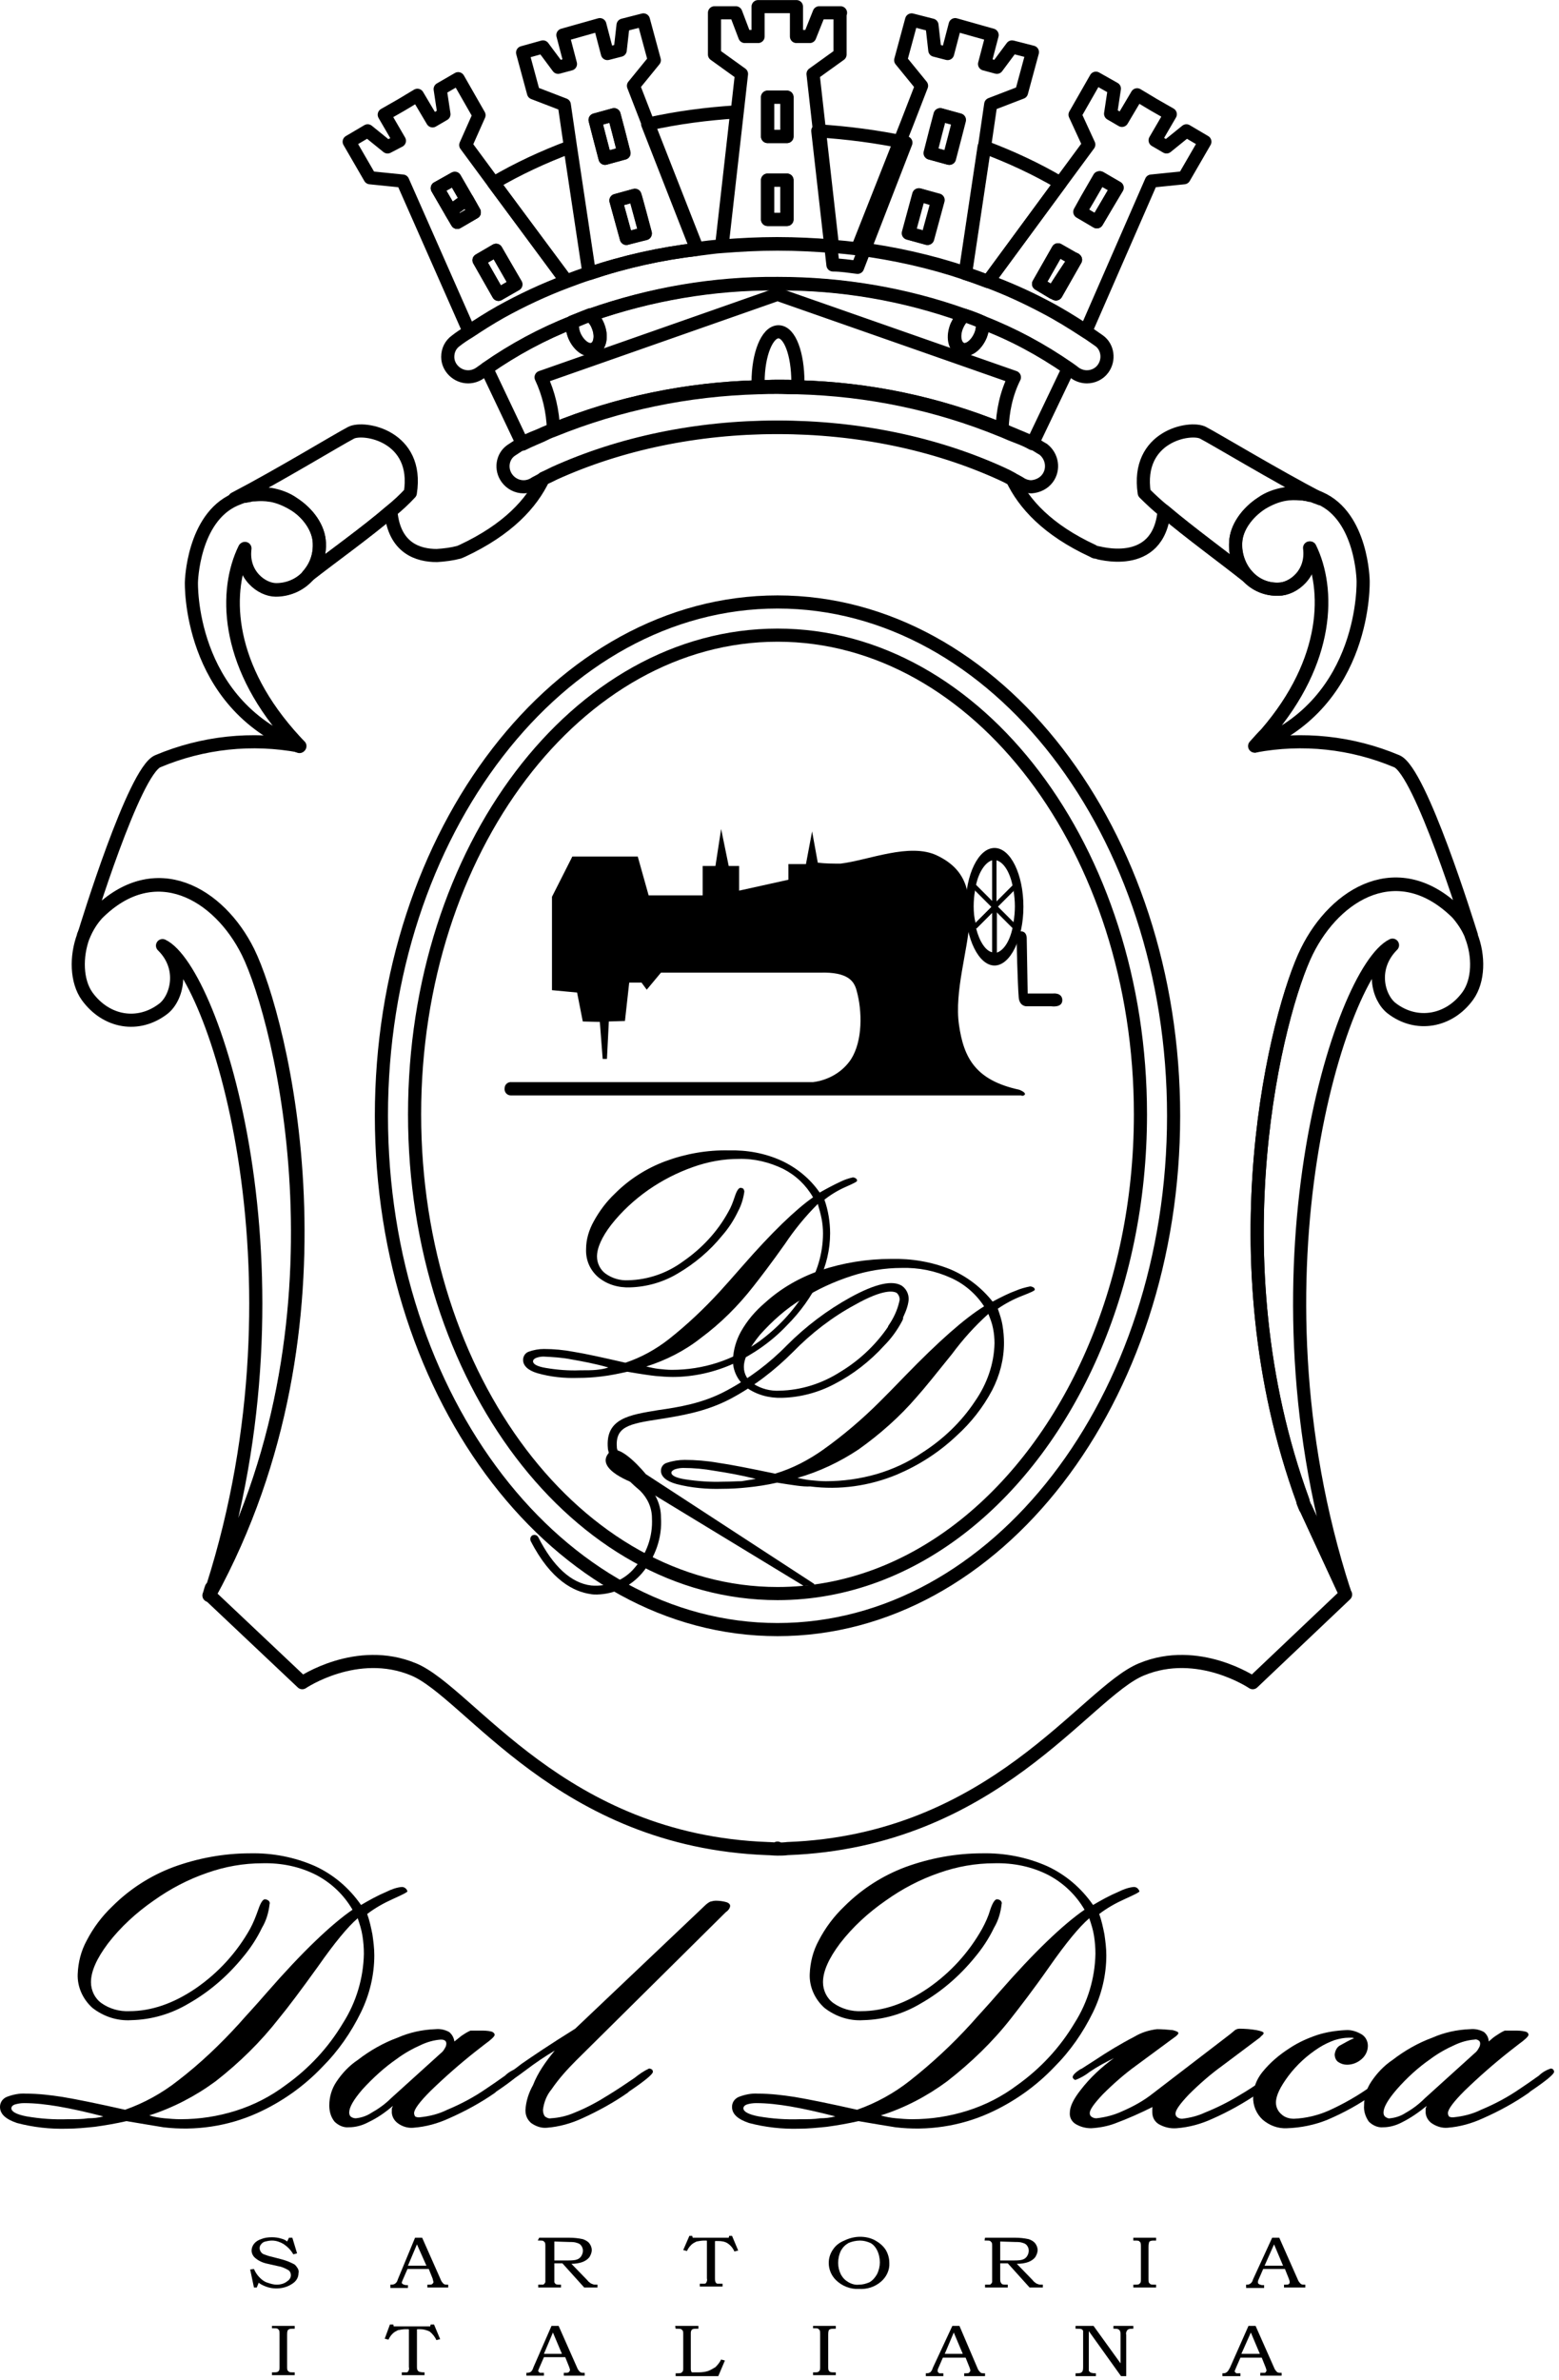 <?xml version="1.0" encoding="UTF-8" standalone="no"?><!DOCTYPE svg PUBLIC "-//W3C//DTD SVG 1.1//EN" "http://www.w3.org/Graphics/SVG/1.1/DTD/svg11.dtd"><svg width="100%" height="100%" viewBox="0 0 1371 2092" version="1.1" xmlns="http://www.w3.org/2000/svg" xmlns:xlink="http://www.w3.org/1999/xlink" xml:space="preserve" xmlns:serif="http://www.serif.com/" style="fill-rule:evenodd;clip-rule:evenodd;stroke-linecap:round;stroke-linejoin:round;"><g id="Layer_1"><g><path d="M187.083,1394.58c87.917,-276.666 1.25,-541.666 -44.166,-563.333c20,19.583 12.5,46.25 0.833,55.417c-22.083,17.083 -50.417,12.083 -67.083,-10.834c-9.584,-13.333 -10,-35 -3.334,-52.916l0,-0.417c2.917,-7.083 7.084,-13.75 12.084,-19.167c50.833,-50.833 107.083,-17.5 132.5,33.75c28.75,58.334 97.5,325.417 -34.167,565.417c0.833,-2.083 1.25,-4.583 2.083,-6.667c0.834,-0.833 1.25,-1.25 1.25,-1.25Z" style="fill:none;fill-rule:nonzero;stroke:#000;stroke-width:11.54px;"/><path d="M1290.83,875.417c-16.25,22.5 -45,27.916 -67.083,10.833c-11.667,-9.167 -19.167,-35.417 0.833,-55.417c-45.416,22.084 -132.5,289.584 -42.5,567.917l-33.75,-72.917c0,0 0,-0.416 -0.416,-0.416c-0.834,-2.084 -1.667,-4.167 -2.084,-5.834c-78.75,-215.416 -22.083,-431.25 3.334,-482.916c25.416,-51.667 81.25,-84.584 132.5,-33.75c5,5.833 9.166,12.083 12.083,19.166l-0,0.417c7.083,17.917 6.667,39.583 -2.917,52.917Z" style="fill:none;fill-rule:nonzero;stroke:#000;stroke-width:11.54px;"/><path d="M683.75,258.75l-207.917,72.917c6.667,14.166 10.417,30 10.834,45.833c57.083,-23.333 117.916,-35.833 180,-37.5c5.416,0 11.25,-0.417 16.666,-0.417l0.834,0c5.833,0 12.083,0 17.916,0.417c61.667,1.667 122.084,14.167 179.167,37.5c0.417,-15.833 3.75,-31.667 10.833,-45.833l-208.333,-72.917Zm544.583,410.417c-39.583,-16.667 -82.916,-21.25 -125,-13.334c3.334,-3.75 6.667,-7.5 10,-10.833c55.834,-64.583 55.834,-127.5 38.334,-163.333c2.916,22.916 -15,36.25 -27.5,36.25c-10.417,0.416 -20.417,-3.75 -27.5,-11.667c-20.417,-16.25 -50.834,-38.333 -72.917,-57.083c-5,53.333 -59.167,36.25 -60,36.25c-0.833,-0 -2.083,-0.834 -2.917,-1.25c-39.583,-18.334 -60.416,-41.25 -70.833,-63.334c-3.75,-2.083 -5.417,-2.916 -10,-5c-57.917,-26.25 -125.417,-40.416 -196.25,-40.416l-0.417,-0c-70.416,-0 -137.916,14.166 -195.833,40.416c-4.167,2.084 -5.833,2.917 -9.583,4.584c-10.417,22.083 -31.25,45 -71.25,63.75c-0.834,0.416 -2.084,0.833 -2.917,1.25c-6.25,1.666 -12.917,2.5 -19.583,2.916c-16.25,0 -37.5,-6.25 -40.417,-38.75c-21.667,18.334 -51.25,39.584 -72.083,55.834l-1.25,1.25c-7.084,7.5 -17.084,11.666 -27.5,11.666c-12.5,0 -30.417,-13.333 -27.5,-36.25c-17.5,35.834 -17.5,98.75 38.75,163.334c3.333,3.75 6.25,7.083 9.583,10.416c-42.083,-7.916 -85.417,-3.333 -125,13.334c-20.833,8.75 -62.5,144.583 -65,152.916c2.917,-7.083 7.083,-13.75 12.083,-19.166c50.834,-50.834 107.084,-17.5 132.5,33.75c28.75,58.333 97.5,325.416 -34.166,565.416l81.666,77.084c0,-0 47.917,-32.5 97.917,-11.667c49.167,20.417 129.583,150.833 311.25,157.5c2.5,0 5.417,0.417 8.75,0.417l-0,-0.834l-0,0.834c2.917,-0 5.833,-0 8.75,-0.417c181.25,-6.667 261.667,-137.083 311.25,-157.5c50,-20.833 97.917,11.667 97.917,11.667l81.25,-77.084l0.416,-0.416l-1.25,-2.5l0,-0.417l-33.75,-72.917c0,0 0,-0.416 -0.416,-0.416l-2.084,-5l0,-1.25c-78.75,-215.417 -22.083,-431.25 3.334,-482.917c25.416,-51.667 81.25,-84.583 132.5,-33.75c5,5.833 9.166,12.083 12.083,19.167c-2.5,-7.917 -44.583,-143.75 -65.417,-152.5Zm-1043.75,732.5c0.834,-2.084 1.25,-4.584 2.084,-6.667l-2.084,6.667Z" style="fill:none;fill-rule:nonzero;stroke:#000;stroke-width:11.54px;"/><path d="M970,324.167c-3.333,4.583 -8.75,7.083 -14.167,7.083c-3.75,-0 -7.5,-1.25 -10.416,-3.333c-1.667,-1.25 -3.75,-2.917 -5.834,-4.167c-23.333,-16.25 -48.75,-30 -75.416,-40.417c-5.417,-2.5 -10.834,-4.166 -16.25,-6.25c-52.5,-18.75 -107.917,-27.916 -163.75,-27.916l-0.834,-0c-55.833,-0.417 -110.833,9.166 -163.333,27.5c-5.417,1.666 -10.833,4.166 -15.833,6.25c-26.667,10.416 -52.084,24.166 -75.417,40.416c-2.083,1.25 -4.167,2.917 -6.667,4.584c-2.916,2.083 -6.666,3.333 -10.416,3.333c-9.584,-0 -17.917,-7.917 -17.917,-17.5c0,-5.833 2.5,-10.833 7.083,-14.167c3.75,-2.916 7.5,-5.416 11.667,-7.916c8.75,-5.834 17.917,-11.667 27.5,-17.084c18.75,-10.416 38.333,-19.583 58.333,-27.083c6.667,-2.5 13.334,-5 20,-7.083c30.834,-10.417 62.917,-17.5 95,-21.25c7.5,-0.834 14.584,-2.084 22.084,-2.5c15.833,-1.25 32.083,-2.084 47.916,-2.084l0.834,0c16.25,0 32.5,0.834 48.333,2.084c7.5,0.416 14.583,1.25 21.667,2.083c32.083,4.167 64.166,11.25 95,21.667c6.666,2.083 13.333,4.583 20,7.083c16.666,6.25 32.916,13.75 48.75,22.083c12.916,6.667 25,14.167 37.083,22.084c4.167,2.5 7.917,5.416 11.667,7.916c7.5,5.417 9.166,16.667 3.333,24.584Z" style="fill:none;fill-rule:nonzero;stroke:#000;stroke-width:11.54px;"/><path d="M939.583,323.75l-31.666,66.25c-7.5,-4.167 -12.084,-5.417 -17.084,-7.5c-3.333,-1.25 -6.666,-2.917 -10,-4.167c-57.083,-23.333 -117.5,-35.833 -179.166,-37.5c-5.834,0 -12.084,-0.416 -17.917,-0.416l-0.417,-0c-5.416,-0 -11.25,-0 -16.666,0.416c-61.667,1.667 -122.5,14.167 -180,37.5c-3.75,1.25 -7.084,2.917 -10.417,4.584c-4.583,2.083 -9.167,3.75 -16.667,7.5l-31.666,-66.667c23.333,-16.25 48.75,-30 75.416,-40.417c-0.416,4.167 0.417,7.917 1.667,11.667c3.75,9.167 11.667,14.583 17.083,12.083c5.417,-2.5 7.5,-11.666 3.75,-20.416c-1.25,-3.75 -3.75,-6.667 -6.666,-9.584c52.5,-18.333 107.916,-27.916 163.75,-27.5l0.833,0c55.833,-0.416 111.25,9.167 163.75,27.917c-2.5,2.5 -4.583,5.833 -6.25,9.167c-3.75,9.166 -2.083,18.333 3.75,20.416c5.833,2.084 13.333,-3.333 17.083,-12.083c1.667,-3.75 2.084,-7.5 1.667,-11.25c27.083,10 52.083,23.75 75.833,40Z" style="fill:none;fill-rule:nonzero;stroke:#000;stroke-width:11.54px;"/><path d="M410.833,175.417l6.25,11.25l-15,8.75l-5.416,-9.167c1.25,-1.667 2.5,-2.917 3.75,-3.75c3.75,-2.5 6.666,-5 10.416,-7.083Z" style="fill:none;fill-rule:nonzero;stroke:#000;stroke-width:11.54px;"/><path d="M517.917,240c-7.084,2.083 -13.334,4.583 -20,7.083l-63.75,-86.25c21.25,-12.5 43.75,-22.916 67.083,-31.666l16.667,110.833Z" style="fill:none;fill-rule:nonzero;stroke:#000;stroke-width:11.54px;"/><path d="M647.917,98.333l-13.334,117.917c-7.5,0.417 -14.583,1.25 -22.083,2.5l-42.917,-109.583c26.25,-5.834 52.084,-9.167 78.334,-10.834Z" style="fill:none;fill-rule:nonzero;stroke:#000;stroke-width:11.54px;"/><path d="M796.667,125.417l-42.5,109.583c-7.084,-0.833 -14.167,-2.083 -21.667,-2.083l-13.333,-117.917c25.833,1.667 52.083,5 77.5,10.417Z" style="fill:none;fill-rule:nonzero;stroke:#000;stroke-width:11.54px;"/><path d="M932.5,160.833l-63.75,86.667c-6.667,-2.5 -13.333,-5 -20,-7.083l16.667,-111.25c23.333,8.75 45.833,19.166 67.083,31.666Z" style="fill:none;fill-rule:nonzero;stroke:#000;stroke-width:11.54px;"/><g><path d="M739.167,11.25l-18.75,0l-8.334,20.833l-11.666,0l-0,-26.25l-33.75,0l-0,26.25l-11.667,0l-7.917,-20.833l-18.75,0l0,36.667l23.75,17.083l-3.75,33.333l-13.333,117.917c15.833,-1.25 32.083,-2.083 47.917,-2.083l0.833,-0c16.25,-0 32.5,0.833 48.333,2.083l-13.333,-117.917l-3.75,-33.333l23.75,-17.083l0,-36.667l0.417,0Zm-47.084,181.667l-17.083,-0l-0,-34.584l17.083,0l0,34.584Zm0,-72.917l-17.083,0l-0,-34.583l17.083,-0l0,34.583Z" style="fill:none;fill-rule:nonzero;stroke:#000;stroke-width:11.54px;"/><rect x="675" y="85.417" width="17.083" height="34.583" style="fill:none;stroke:#000;stroke-width:11.54px;"/><rect x="675" y="158.333" width="17.083" height="34.583" style="fill:none;stroke:#000;stroke-width:11.54px;"/></g><g><path d="M570,108.75l-12.917,-33.333l18.334,-22.5l-9.584,-35.417l-17.916,4.583l-2.5,22.084l-11.25,2.916l-6.667,-25.416l-32.5,9.166l6.667,25.417l-10.834,2.917l-13.333,-17.917l-17.917,5l9.584,35.417l27.083,10.416l5.417,37.084l16.666,111.25c30.834,-10.417 62.917,-17.5 95,-21.25l-43.333,-110.417Zm-42.917,11.25l-3.75,-14.583l16.667,-4.584l3.75,14.167l5,19.583l-16.667,4.584l-5,-19.167Zm23.75,89.583l-9.166,-33.333l16.666,-4.583l9.167,33.75l-16.667,4.166Z" style="fill:none;fill-rule:nonzero;stroke:#000;stroke-width:11.54px;"/><path d="M548.75,134.583l-16.667,4.584l-5,-19.167l-3.75,-14.583l16.667,-4.584l3.75,14.167l5,19.583Z" style="fill:none;fill-rule:nonzero;stroke:#000;stroke-width:11.54px;"/><path d="M567.5,205l-16.667,4.583l-9.166,-33.333l16.666,-4.583c0.417,-0 9.167,33.333 9.167,33.333Z" style="fill:none;fill-rule:nonzero;stroke:#000;stroke-width:11.54px;"/></g><g><g><path d="M434.167,160.833l-24.584,-33.333l11.667,-26.25l-18.333,-32.083l-15.834,9.166l3.334,22.084l-10,5.833l-13.334,-22.5l-14.583,8.75l-14.583,8.333l13.333,22.917l-10.417,5.417l-17.5,-14.167l-16.25,9.583l18.334,31.667l28.75,2.917l58.333,132.083c8.75,-5.833 17.917,-11.667 27.5,-17.083c18.75,-10.417 38.333,-19.584 58.333,-27.084l-64.166,-86.25Zm-32.084,34.584l-5.416,-9.167l-12.084,-20.833l15.417,-8.75l10.833,18.75l6.25,11.25l-15,8.75Zm36.25,63.333l-17.083,-30l15,-8.75l17.5,30l-15.417,8.75Z" style="fill:none;fill-rule:nonzero;stroke:#000;stroke-width:11.54px;"/></g><path d="M417.083,186.667l-15,8.75l-5.416,-9.167l-12.084,-20.833l15,-8.334l10.834,18.75c0.416,-0.416 6.666,10.834 6.666,10.834Z" style="fill:none;fill-rule:nonzero;stroke:#000;stroke-width:11.54px;"/><path d="M417.083,186.667l-15,8.75l-5.416,-9.167l-12.084,-20.833l15,-8.334l10.834,18.75c0.416,-0.416 6.666,10.834 6.666,10.834Z" style="fill:none;fill-rule:nonzero;stroke:#000;stroke-width:11.54px;"/><path d="M453.333,250l-15,8.75l-17.083,-30l15,-8.75l17.083,30Z" style="fill:none;fill-rule:nonzero;stroke:#000;stroke-width:11.54px;"/></g><g><path d="M890,41.25l-13.333,17.917l-10.834,-2.917l6.667,-25.417l-32.5,-9.166l-6.667,25.416l-11.25,-2.916l-2.5,-22.084l-17.916,-4.583l-9.584,35.417l18.334,22.5l-12.917,33.333l-43.333,109.583c32.083,4.167 64.166,11.25 95,21.667l16.666,-111.25l5.417,-37.083l27.083,-10.417l9.584,-35.417l-17.917,-4.583Zm-74.167,168.333l-16.666,-4.583l9.166,-33.75l16.667,4.583l-9.167,33.75Zm23.75,-89.583l-5,19.167l-16.666,-4.584l5,-19.583l3.75,-14.167l16.666,4.584l-3.75,14.583Z" style="fill:none;fill-rule:nonzero;stroke:#000;stroke-width:11.54px;"/><path d="M843.75,105.417l-3.75,14.583l-5,19.167l-16.667,-4.584l5,-19.583l3.75,-14.167l16.667,4.584Z" style="fill:none;fill-rule:nonzero;stroke:#000;stroke-width:11.54px;"/><path d="M824.583,176.25l-9.166,33.333l-16.667,-4.583l9.167,-33.75l16.666,5Z" style="fill:none;fill-rule:nonzero;stroke:#000;stroke-width:11.54px;"/></g><g><path d="M1043.33,115l-17.5,14.167l-10,-5.834l13.334,-22.916l-14.584,-8.334l-14.583,-8.75l-13.333,22.5l-10,-5.833l3.333,-22.083l-16.25,-9.167l-18.333,32.083l12.083,26.25l-24.583,33.334l-63.75,86.666c16.666,6.25 32.916,13.334 48.75,21.667c12.916,6.667 25,14.167 37.083,22.083l57.5,-131.666l28.75,-2.917l18.333,-31.667l-16.25,-9.583Zm-115,143.333l-2.5,-1.25l-12.5,-7.5l17.084,-30l14.583,8.334l0.417,0.416l-17.084,30Zm41.667,-72.5l-5.417,9.167l-14.583,-8.75l6.667,-11.25l10.833,-18.75l15,8.75l-12.5,20.833Z" style="fill:none;fill-rule:nonzero;stroke:#000;stroke-width:11.54px;"/><path d="M945.833,228.333l-17.083,30l-2.5,-1.25c6.667,-9.583 13.75,-20.833 19.167,-29.166l0.416,0.416Z" style="fill:none;fill-rule:nonzero;stroke:#000;stroke-width:11.54px;"/><path d="M982.083,165l-12.083,20.833l-5.417,9.167l-15,-8.75l6.25,-11.25l10.834,-18.75l15.416,8.75Z" style="fill:none;fill-rule:nonzero;stroke:#000;stroke-width:11.54px;"/><path d="M945,227.917c-5.833,8.333 -12.917,19.166 -19.167,29.166l-12.5,-7.5l17.084,-30l14.583,8.334Z" style="fill:none;fill-rule:nonzero;stroke:#000;stroke-width:11.54px;"/><path d="M945.833,228.333l-17.083,30l-2.5,-1.25c6.667,-9.583 13.75,-20.833 19.167,-29.166l0.416,0.416Z" style="fill:none;fill-rule:nonzero;stroke:#000;stroke-width:11.54px;"/></g><path d="M701.667,335.833l-0,5c-5.834,0 -12.084,-0.416 -17.917,-0.416l-0.417,-0c-5.416,-0 -11.25,-0 -16.666,0.416l-0,-5c-0,-24.166 7.916,-44.166 17.916,-44.166c10,-0 17.084,19.583 17.084,44.166Z" style="fill:none;fill-rule:nonzero;stroke:#000;stroke-width:11.54px;"/><path d="M280.833,477.5c0.417,8.333 -1.666,16.667 -6.25,23.75c-0.833,1.667 -2.083,2.917 -3.333,4.583c-0.417,0 -0.417,0.417 -0.417,0.417l-0.833,0.833c-7.083,7.5 -17.083,11.667 -27.5,11.667c-12.5,0 -30.417,-13.333 -27.5,-36.25c-17.5,35.833 -17.5,98.75 38.75,163.333c3.333,3.75 6.25,7.084 9.583,10.417c-98.333,-38.333 -95,-144.583 -95,-144.583c0,-0 1.25,-56.25 38.334,-72.5c1.25,-0.417 2.916,-1.25 4.166,-1.667c0.417,0 0.417,0 0.834,-0.417c1.25,-0.416 2.5,-0.833 4.166,-0.833c1.25,-0.417 2.917,-0.417 4.167,-0.833c1.25,-0.417 2.5,-0.417 3.75,-0.417c4.583,-0.417 9.583,-0.417 14.167,0.417l0.416,-0c7.084,1.25 13.75,4.166 20,7.916c12.5,7.5 22.084,20.834 22.5,34.167Z" style="fill:none;fill-rule:nonzero;stroke:#000;stroke-width:11.54px;"/><path d="M360.833,433.333c-5.416,5.834 -11.25,11.25 -17.5,16.25c-21.666,18.75 -51.666,40 -72.5,56.25c0,0 0,-0.416 0.417,-0.416c1.25,-1.667 2.083,-2.917 3.333,-4.584c4.584,-7.083 6.667,-15.416 6.25,-23.75c-0.416,-12.916 -10,-26.25 -22.916,-34.583c-5.834,-4.167 -12.917,-6.667 -20,-7.917l-0.417,0c-4.583,-0.833 -9.583,-0.833 -14.167,-0.416c-1.25,-0 -2.5,-0 -3.75,0.416c-1.25,0 -2.916,0.417 -4.166,0.834c-1.25,0.416 -2.917,0.416 -4.167,0.833c-0.417,0 -0.417,0.417 -0.833,0.417c-1.25,0.416 -2.917,0.833 -4.167,1.666c39.167,-20.416 91.25,-52.083 102.5,-57.916c11.25,-5.834 60,2.916 52.083,52.916Z" style="fill:none;fill-rule:nonzero;stroke:#000;stroke-width:11.54px;"/><path d="M1103.75,655.833c3.333,-3.75 6.667,-7.5 10,-10.833c55.833,-64.583 55.833,-127.5 38.333,-163.333c2.917,22.916 -15,36.25 -27.5,36.25c-10.416,0.416 -20.416,-3.75 -27.5,-11.667c-7.5,-7.917 -11.25,-18.75 -10.416,-29.583c0.416,-12.917 10,-26.25 22.916,-34.584c5.834,-4.166 12.917,-6.666 20,-7.916c4.584,-0.834 9.584,-0.834 14.167,-0.417c1.25,-0 2.5,-0 3.75,0.417c1.25,-0 2.917,0.416 4.167,0.833c1.25,0 2.5,0.417 3.75,0.833c2.083,0.834 3.75,1.25 5.416,2.084c37.084,16.25 37.917,72.5 37.917,72.5c0,-0 3.75,107.083 -95,145.416Z" style="fill:none;fill-rule:nonzero;stroke:#000;stroke-width:11.54px;"/><path d="M1160.83,438.333c-1.666,-0.833 -3.75,-1.25 -5.416,-2.083c-1.25,-0.417 -2.5,-0.833 -3.75,-0.833c-1.25,-0.417 -2.917,-0.834 -4.167,-0.834c-1.25,-0.416 -2.5,-0.416 -3.75,-0.416c-4.583,-0.417 -9.583,-0.417 -14.167,0.416c-7.083,1.25 -13.75,4.167 -20,7.917c-12.916,8.333 -22.5,21.667 -22.916,34.583c-0.417,10.834 3.333,21.25 10.416,29.584c-20.416,-16.25 -50.833,-38.334 -72.916,-57.084c-6.25,-5 -12.084,-10.416 -17.917,-16.25c-7.5,-50 40.417,-58.75 51.667,-52.916c11.25,5.833 63.75,37.5 102.916,57.916Z" style="fill:none;fill-rule:nonzero;stroke:#000;stroke-width:11.54px;"/><path d="M522.083,306.667c-5.833,2.5 -13.333,-3.334 -17.083,-12.084c-1.667,-3.75 -2.083,-7.916 -1.667,-11.666c5.417,-2.084 10.417,-4.167 15.834,-6.25c2.916,2.5 5,5.833 6.666,9.583c3.75,9.167 2.084,18.333 -3.75,20.417Z" style="fill:none;fill-rule:nonzero;stroke:#000;stroke-width:11.54px;"/><path d="M864.167,283.333c0.416,3.75 -0.417,7.917 -1.667,11.25c-3.75,9.167 -11.25,14.584 -17.083,12.084c-5.834,-2.5 -7.5,-11.667 -3.75,-20.417c1.25,-3.333 3.333,-6.667 6.25,-9.167c5.416,1.667 10.833,3.75 16.25,6.25Z" style="fill:none;fill-rule:nonzero;stroke:#000;stroke-width:11.54px;"/><path d="M921.25,420.417c-3.333,4.583 -8.75,7.083 -14.167,7.5c-3.75,-0 -7.5,-1.25 -10.416,-3.334c-2.917,-1.666 -5,-2.916 -6.667,-3.333c-3.75,-2.083 -5.417,-2.917 -10,-5c-57.917,-26.25 -125.417,-40.417 -196.25,-40.417l-0.417,0c-70.416,0 -137.916,14.167 -195.833,40.417c-4.167,2.083 -5.833,2.917 -9.583,4.583c-1.667,0.834 -3.75,2.084 -7.084,3.75c-2.916,2.084 -6.666,3.334 -10.416,3.334c-5.834,-0 -11.25,-2.917 -14.584,-7.5c-5.833,-7.917 -4.166,-19.167 3.75,-24.584c3.75,-2.5 7.084,-4.583 9.584,-6.25c7.5,-4.166 12.083,-5.416 16.666,-7.5c3.334,-1.666 7.084,-2.916 10.417,-4.583c57.083,-23.333 117.917,-35.833 180,-37.5c5.417,0 11.25,-0.417 16.667,-0.417l0.833,0c5.833,0 12.083,0 17.917,0.417c61.666,1.667 122.083,14.167 179.166,37.5c3.334,1.25 6.667,2.917 10,4.167c4.584,2.083 9.584,3.75 17.084,7.5c2.916,1.666 5.833,3.75 9.583,5.833c7.917,6.25 9.583,17.5 3.75,25.417Z" style="fill:none;fill-rule:nonzero;stroke:#000;stroke-width:11.54px;"/><path d="M1032.08,980.833c0,249.584 -155.833,451.667 -348.333,451.667c-192.5,0 -348.333,-202.5 -348.333,-451.667c-0,-249.166 156.25,-451.666 348.333,-451.666c192.083,-0 348.333,202.5 348.333,451.666Z" style="fill:none;fill-rule:nonzero;stroke:#000;stroke-width:11.54px;"/><path d="M1002.92,979.583c-0,153.188 -62.042,287.384 -154.784,361.113c-48.016,38.175 -104.258,60.137 -164.383,60.137c-176.25,0 -319.167,-188.333 -319.167,-421.25c0,-232.916 142.917,-421.25 319.167,-421.25c176.25,0 319.167,188.75 319.167,421.25Z" style="fill:none;fill-rule:nonzero;stroke:#000;stroke-width:11.54px;"/><path d="M557.5,1295.42c-1.667,2.083 -7.083,1.25 -12.083,-2.5c-5,-3.75 -7.917,-8.334 -5.834,-10.834c2.084,-2.5 7.084,-1.25 12.084,2.5c5,3.75 7.5,8.334 5.833,10.834Z" style="fill-rule:nonzero;"/><g><path d="M551.667,1205.83c-7.5,1.667 -15.417,3.334 -22.917,4.167c-6.667,0.833 -13.333,1.25 -20.417,1.25c-12.083,0.417 -24.166,-0.833 -35.833,-4.167c-8.333,-2.5 -12.5,-6.666 -12.5,-11.666c0,-2.917 1.667,-5.834 4.583,-7.084c4.584,-1.666 9.167,-2.5 13.75,-2.5c8.75,0 17.5,0.834 26.25,2.5c10.417,1.667 25.417,5 45.417,9.584c13.75,-4.584 26.667,-11.667 38.333,-20.834c15.834,-12.5 30.834,-26.666 44.584,-41.666c4.583,-5 11.25,-12.5 20,-22.5c25.833,-29.584 46.666,-49.584 62.083,-60.417c-6.25,-10.833 -15,-19.167 -26.25,-25c-12.083,-5.833 -25.417,-9.167 -39.167,-8.75c-13.75,-0 -27.083,2.5 -40,7.083c-14.166,5 -27.083,11.667 -39.166,20c-12.5,8.75 -23.75,19.167 -32.917,30.834c-8.333,10.833 -12.5,20.416 -12.5,27.916c0,5.834 2.917,11.667 7.5,15c5.833,4.167 12.917,6.25 20,5.834c17.5,-0.417 34.167,-6.25 48.333,-16.667c16.25,-11.25 30,-25.833 39.584,-43.333c2.5,-4.167 4.166,-8.75 5.833,-13.75c1.667,-5 3.333,-7.5 5,-7.5c0.833,-0 2.083,0.416 2.5,0.833c0.417,0.833 0.833,1.667 0.833,2.5c-0.833,5.833 -2.5,11.667 -5.416,17.083c-3.75,7.917 -8.334,15 -14.167,21.667c-10.833,13.333 -24.167,24.583 -39.167,33.333c-12.5,7.5 -27.083,11.667 -41.666,12.084c-10.417,0.416 -20.417,-2.5 -28.334,-9.167c-7.083,-6.25 -10.833,-15 -10.416,-24.583c-0,-8.334 2.5,-16.667 6.666,-24.167c5,-9.167 11.25,-17.5 18.75,-24.583c12.5,-12.5 27.5,-22.084 44.167,-28.334c17.917,-6.666 37.083,-10 55.833,-9.583c16.25,-0.417 32.084,2.5 46.667,9.167c13.333,6.25 25,15.833 33.333,27.916c5.834,-3.333 12.084,-6.666 18.334,-9.583c3.333,-1.667 7.083,-2.917 10.833,-3.75c0.833,-0 2.083,0.417 2.5,0.833c0.833,0.417 1.25,1.25 1.25,2.084c0,0.833 -3.333,2.5 -10,5.416c-6.667,2.917 -12.917,6.667 -18.75,11.25c1.667,4.584 2.917,9.584 3.75,14.584c0.833,5 1.25,10 1.25,15c0,14.166 -3.333,28.333 -9.583,41.25c-7.084,14.583 -16.667,27.916 -28.334,39.583c-13.333,14.167 -29.583,25.417 -47.083,33.75c-16.667,7.5 -35,11.667 -53.333,11.667c-5,-0 -10,-0.417 -15,-0.834c-4.167,-0.416 -12.917,-1.666 -25,-3.75Zm-16.667,-3.75c-11.667,-3.333 -22.917,-5.416 -32.5,-7.083c-8.333,-1.667 -16.25,-2.083 -24.583,-2.5c-2.084,-0 -4.584,0.417 -6.667,1.25c-1.667,0.833 -2.5,1.667 -2.5,2.917c0,2.5 3.75,4.583 11.25,5.833c10,1.667 20,2.5 30,2.083c5.833,0 10.833,0 14.583,-0.416c3.334,-0.417 7.084,-0.834 10.417,-2.084Zm33.333,-0.833c3.75,0.833 7.084,1.667 10.834,2.083c3.75,0.417 7.916,0.834 11.666,0.834c13.75,-0 27.084,-2.084 40,-6.25c12.917,-4.167 25,-10.417 36.25,-18.334c16.667,-12.083 30.834,-27.083 41.667,-45c9.583,-15 15,-32.5 15,-50.416c0,-4.167 -0.417,-8.75 -1.25,-12.917c-0.833,-4.167 -2.083,-8.75 -3.333,-12.917c-10.834,10.834 -20.417,22.5 -28.75,35c-12.084,17.084 -21.667,29.584 -27.917,37.5c-13.333,17.084 -28.75,32.5 -46.25,45.417c-14.167,11.25 -30.833,19.583 -47.917,25Z" style="fill-rule:nonzero;"/></g><g><path d="M683.333,1303.33c-9.166,2.084 -17.5,3.334 -25.833,4.167c-7.5,0.833 -15,1.25 -22.5,1.25c-13.333,0.417 -27.083,-0.833 -40,-4.167c-9.167,-2.5 -13.75,-6.666 -13.75,-11.666c0,-3.334 2.083,-6.25 5.417,-7.084c5,-1.666 10.416,-2.5 15.416,-2.5c9.584,0 19.584,0.834 29.167,2.5c11.667,1.667 28.333,5 50.417,9.584c15.416,-4.584 29.583,-12.084 42.5,-21.25c17.5,-12.5 34.166,-26.667 49.583,-42.084c5,-5 12.5,-12.5 22.5,-22.916c28.75,-29.584 51.667,-50 69.167,-60.834c-7.084,-10.833 -17.084,-19.583 -29.167,-25c-13.75,-6.25 -28.333,-9.166 -43.333,-8.75c-15,0 -30,2.5 -44.167,7.084c-15.417,5 -30,11.666 -43.75,20.416c-13.75,8.334 -25.833,19.167 -36.667,31.25c-9.166,11.25 -14.166,20.417 -14.166,28.334c-0,6.25 3.333,12.083 8.75,15c6.666,4.166 14.583,6.25 22.5,5.833c19.166,-0.417 37.5,-6.25 53.75,-16.667c17.916,-10.833 33.333,-25.833 44.583,-43.75c2.5,-4.166 13.75,-8.333 9.583,-0.833c-4.166,7.917 -9.583,15.417 -15.833,21.667c-12.5,13.75 -27.5,25.416 -43.75,33.75c-14.167,7.5 -30,11.666 -45.833,12.083c-11.25,0.417 -22.5,-2.5 -31.667,-9.167c-7.5,-5.833 -12.083,-15 -11.667,-24.583c0.417,-8.75 2.917,-17.083 7.084,-24.583c5.416,-9.584 12.5,-17.917 20.833,-25c14.167,-12.917 30.833,-22.5 49.167,-28.75c20,-6.667 40.833,-10 62.083,-10c17.917,-0.417 35.417,2.5 52.083,9.166c14.584,6.25 27.084,15.834 37.084,28.334c7.916,-4.167 14.583,-7.5 20.416,-9.584c3.75,-1.666 8.334,-2.916 12.5,-3.75c1.25,0 2.084,0.417 2.917,0.834c0.833,0.416 1.25,1.25 1.25,2.083c0,0.833 -3.75,2.5 -11.25,5.417c-7.5,2.916 -14.583,6.666 -21.25,11.25c1.667,5 3.333,9.583 4.167,15c0.833,5 1.25,10 1.25,15c-0,14.583 -3.75,28.75 -10.417,41.666c-7.917,15 -18.75,28.75 -31.25,40c-15.417,14.584 -32.917,25.834 -52.5,34.167c-24.167,10 -50.417,13.75 -76.25,10.417c-6.25,0.416 -15.833,-1.25 -29.167,-3.334Zm-18.75,-3.333c-13.333,-3.333 -25.416,-5.417 -36.25,-7.083c-9.166,-1.667 -18.333,-2.5 -27.5,-2.5c-2.5,-0 -5,0.416 -7.5,1.25c-1.666,0.833 -2.916,1.666 -2.916,2.916c-0,2.5 4.166,4.584 12.083,5.834c10.833,1.666 22.083,2.5 33.333,2.083c6.25,0 11.667,-0.417 16.25,-0.417c4.584,-0.833 8.334,-1.25 12.5,-2.083Zm36.667,-0.833c4.167,0.833 7.917,1.666 12.083,2.083c4.167,0.417 8.75,0.833 12.917,0.833c15,0 30,-2.083 44.583,-6.25c14.167,-4.166 27.917,-10.416 40,-18.75c18.334,-11.666 34.584,-27.083 46.667,-45.416c10.417,-15 16.667,-32.5 17.083,-50.834c0,-4.166 -0.416,-8.75 -1.25,-12.916c-0.833,-4.584 -2.5,-8.75 -4.166,-12.917c-12.084,10.833 -22.5,22.5 -32.084,35.417c-13.75,17.083 -23.75,29.583 -30.833,37.5c-15,17.5 -32.5,32.916 -51.25,46.25c-16.25,10.833 -34.583,19.583 -53.75,25Z" style="fill-rule:nonzero;"/></g><path d="M536.25,1276.25c-15.417,15.417 23.333,28.333 23.333,28.333l146.667,89.167l0,0.417c2.917,-0.417 5.833,-0.417 8.75,-0.834l1.25,-0.833l-148.333,-96.667c-0,0 -22.917,-28.333 -31.667,-19.583Z" style="fill-rule:nonzero;"/><path d="M525,1401.67c-2.083,-0 -3.75,-0 -5.833,-0.417c-14.167,-2.083 -34.584,-11.667 -52.5,-46.667c-0.834,-2.083 -0,-4.166 1.666,-5c2.084,-0.833 4.167,0 5,1.667c12.917,25.417 28.75,40.417 46.667,42.5c14.583,1.25 29.167,-4.583 38.333,-15.833c10.417,-12.084 15.834,-27.5 15,-43.334c0,-9.166 -3.75,-17.5 -10.416,-24.166c-26.667,-22.5 -28.334,-35.834 -28.334,-37.084c-2.5,-26.666 19.167,-29.583 44.167,-33.75c17.5,-2.5 39.167,-5.833 60,-17.083c19.583,-10.417 37.917,-24.167 53.333,-40c16.667,-16.667 35.417,-30.833 55.834,-42.083c22.083,-12.084 37.083,-15.417 45.416,-10c4.584,3.333 6.667,9.166 5.417,14.583c-1.667,10 -10.417,23.75 -10.833,24.583c-1.25,1.667 -3.334,2.084 -5.417,1.25c-1.667,-1.25 -2.083,-3.333 -1.25,-5.416c4.583,-6.667 7.917,-13.75 9.583,-21.25c0.834,-2.5 0,-5.417 -2.083,-7.5c-2.5,-1.667 -11.25,-4.167 -37.083,10.416c-20,10.834 -38.334,25 -54.167,41.25c-16.25,16.25 -34.583,30.417 -55,41.25c-22.083,11.667 -44.583,15 -62.5,17.917c-27.5,4.167 -39.167,6.667 -37.5,25.417c0,-0 1.667,11.666 25.833,31.666c7.917,7.5 12.917,17.917 12.917,29.167c1.25,17.917 -5,35.417 -16.667,49.167c-10,11.666 -24.166,18.333 -39.583,18.75Z" style="fill-rule:nonzero;"/><path d="M877.5,797.083l14.167,14.167c-0.417,1.667 -0.417,2.917 -0.834,4.583l-14.166,-14.166l-0,35.833l-3.75,0l-0,-35.417l-14.167,14.167c-0.417,-1.667 -0.833,-2.917 -0.833,-4.583l14.166,-14.167l-14.583,-14.583c0.417,-1.667 0.417,-2.917 0.833,-4.584l14.167,14.167l0,-35.833l3.75,-0l0,36.25l14.167,-14.167c0.416,1.25 0.833,2.917 0.833,4.583l-13.75,13.75Z" style="fill-rule:nonzero;"/><path d="M874.583,745.417c-14.166,-0 -25.416,23.333 -25.416,51.666c-0,28.334 11.666,51.667 25.416,51.667c13.75,-0 25.417,-23.333 25.417,-51.667c0,-28.333 -11.25,-51.666 -25.417,-51.666Zm17.917,51.25c0,4.583 -0.417,9.583 -1.25,14.166l-14.167,-14.166l14.167,-14.167c0.833,5 1.25,9.583 1.25,14.167Zm-36.25,-0c0,-4.584 0.417,-9.584 1.25,-14.167l14.583,14.583l-14.166,14.167c-1.25,-4.583 -1.667,-9.583 -1.667,-14.583Zm34.167,-18.334l-14.167,14.167l0,-36.25c6.25,1.667 11.667,10 14.167,22.083Zm-17.917,-22.083l0,35.833l-14.167,-14.166c2.5,-11.667 8.334,-20 14.167,-21.667Zm-14.167,59.583l14.167,-14.166l0,35.416c-5.833,-1.25 -11.25,-9.583 -14.167,-21.25Zm17.917,21.667l0,-35.833l14.167,14.166c-2.5,11.667 -7.917,20 -14.167,21.667Z" style="fill-rule:nonzero;"/><path d="M894.167,824.167c-0,-0 0.416,-5 2.5,-5.417c6.666,-0.833 6.25,6.25 6.25,6.25l0.833,48.333l22.5,0c0,0 7.083,-0.833 7.917,5c0.833,7.917 -9.584,6.25 -9.584,6.25l-22.083,0c-0,0 -6.25,0 -6.667,-8.333c-0.833,-10 -2.083,-52.083 -1.666,-52.083Z" style="fill-rule:nonzero;"/><rect x="872.5" y="748.75" width="3.75" height="96.667"/><path d="M896.667,777.5l-42.5,42.917l-1.25,-4.167l42.083,-42.083l1.667,3.333Z" style="fill-rule:nonzero;"/><path d="M895.833,815.417l-2.083,3.333l-41.25,-41.25l1.25,-4.167l42.083,42.084Z" style="fill-rule:nonzero;"/><path d="M896.25,957.917c-38.333,-8.334 -48.75,-27.917 -52.917,-57.084c-4.166,-29.166 7.917,-65.833 9.167,-90.416c1.25,-28.75 -4.167,-46.667 -28.333,-58.334c-24.167,-11.666 -60.417,4.167 -85,7.084c-6.667,-0 -13.334,-0 -20,-0.834l-5,-27.5l-5.417,28.75l-15.417,0l0,13.75l-43.333,9.584l0,-21.667l-9.167,0l-6.666,-32.5l-5,32.5l-11.25,0l-0,25.833l-47.5,0l-9.584,-34.166l-57.5,-0l-17.916,35.416l-0,82.084l22.083,2.083l5,25.417l15,0.416l2.5,32.5l3.75,0l1.667,-32.916l14.166,-0.417l3.75,-33.75l10.834,0l4.583,6.25l12.5,-15l139.583,0c25.417,-0.833 30.417,7.917 32.5,15.833c5,17.917 5.417,44.167 -5,60.417c-7.5,11.25 -20,18.333 -33.333,20l-265,0c-3.333,-0.417 -6.25,2.083 -6.25,5.417c-0.417,3.333 2.083,6.25 5.417,6.25l449.166,-0c-0.416,1.25 8.334,-0.834 -2.083,-5Z" style="fill-rule:nonzero;"/><g><path d="M111.25,1864.58c-9.167,2.084 -18.75,3.75 -27.917,5c-8.333,0.834 -16.25,1.667 -24.583,1.667c-14.583,0.417 -29.583,-1.25 -43.75,-5c-10,-3.333 -15,-7.917 -15,-14.167c0,-3.75 2.083,-7.083 5.833,-8.75c5.417,-2.083 11.25,-3.333 17.084,-2.916c10.833,-0 21.25,1.25 32.083,2.916c12.5,2.084 30.833,5.834 55,11.25c16.667,-5.833 32.5,-14.583 46.25,-25.416c19.583,-15 37.5,-32.084 54.167,-50.417c5.416,-6.25 13.75,-15 24.166,-27.083c31.25,-35.834 56.667,-60 75.417,-72.917c-7.5,-12.917 -18.333,-23.333 -31.667,-30.417c-14.583,-7.5 -30.833,-10.833 -47.5,-10.416c-16.666,-0 -32.916,2.916 -48.333,8.333c-17.083,5.833 -32.917,14.167 -47.5,24.583c-15,10.417 -28.75,22.917 -40,37.5c-10,13.334 -15,24.584 -15,34.167c0,7.083 3.333,14.167 9.167,18.333c7.083,5 15.833,7.5 24.583,7.084c19.167,-0 38.75,-6.667 58.333,-20c20,-13.75 36.25,-31.667 47.917,-52.5c2.917,-5.417 5,-10.834 7.083,-16.667c2.084,-6.25 4.167,-9.167 5.834,-9.167c1.25,0 2.083,0.417 3.333,1.25c0.833,0.834 1.25,2.084 0.833,2.917c-0.833,7.5 -2.916,14.583 -6.666,20.833c-4.584,9.584 -10.417,18.334 -17.084,26.25c-13.333,16.25 -29.166,30 -47.5,40.417c-15.416,9.167 -32.5,14.167 -50.416,14.583c-12.5,0.834 -24.584,-3.333 -34.167,-10.833c-8.333,-7.5 -13.333,-18.333 -12.917,-29.583c0.417,-10.417 2.917,-20.417 7.917,-29.584c5.833,-11.25 13.333,-21.25 22.5,-30c15.417,-15.416 33.75,-27.083 53.75,-34.583c21.667,-7.917 44.583,-12.083 67.5,-12.083c19.583,-0.417 39.167,3.333 57.083,11.25c16.25,7.5 30,19.166 40.417,34.166c7.083,-4.166 14.583,-8.333 22.5,-11.666c4.167,-2.084 8.75,-3.75 13.333,-4.167c1.25,-0 2.5,0.417 3.334,1.25c0.833,0.417 1.25,1.667 1.666,2.5c0,0.833 -4.166,2.917 -12.5,6.667c-8.333,3.75 -15.833,7.916 -22.916,13.333c2.083,5.833 3.333,11.667 4.583,17.917c0.833,5.833 1.667,12.083 1.667,18.333c-0,17.5 -4.167,34.583 -11.667,50c-8.75,17.917 -20,34.167 -34.167,48.333c-16.25,17.084 -35.833,30.834 -57.083,40.417c-25.833,11.667 -54.583,15.833 -82.5,12.5c-7.5,-1.25 -17.917,-2.917 -32.5,-5.417Zm-20.417,-4.166c-14.583,-3.75 -27.5,-6.667 -39.583,-8.75c-10,-1.667 -20,-2.917 -30,-2.917c-2.917,-0 -5.417,0.417 -8.333,1.25c-2.084,0.833 -2.917,2.083 -2.917,3.333c-0,2.917 4.583,5.417 13.333,7.084c12.084,2.083 24.167,2.916 36.25,2.5c7.084,-0 12.917,-0 17.917,-0.834c4.583,0 9.167,-0.416 13.333,-1.666Zm40.417,-0.834c4.167,1.25 8.75,2.084 13.333,2.5c4.584,0.417 9.584,0.834 14.167,0.834c16.667,-0 32.917,-2.5 48.75,-7.5c15.833,-5 30.417,-12.5 43.75,-22.5c20.417,-14.584 37.5,-32.917 50.417,-54.584c11.666,-18.333 17.916,-39.583 18.333,-60.833c-0,-5.417 -0.417,-10.417 -1.25,-15.833c-0.833,-5.417 -2.5,-10.417 -4.167,-15.417c-8.75,7.5 -20.416,21.667 -35,42.5c-15,20.833 -26.25,35.833 -34.166,45.417c-16.25,20.833 -35,39.166 -55.834,55.416c-17.5,12.917 -37.5,23.334 -58.333,30Z" style="fill-rule:nonzero;"/><path d="M345.417,1851.25c-6.25,5.417 -13.334,10.417 -21.25,14.167c-5.417,2.916 -11.25,4.583 -17.5,4.583c-4.584,0.417 -9.167,-1.667 -12.5,-5c-3.334,-4.167 -4.584,-9.167 -4.584,-14.167c0,-7.5 2.084,-14.583 6.25,-20.833c5,-7.5 11.25,-14.167 18.75,-19.167c10.834,-8.333 22.5,-15 35,-19.583c10.417,-4.583 21.667,-7.083 33.334,-7.5c4.166,-0.417 8.333,0.417 12.083,2.5c2.5,2.083 4.167,5 4.583,8.333c2.084,-1.666 4.167,-3.333 6.25,-5c2.5,-1.666 5,-3.333 7.917,-4.583l8.75,0c3.333,0 6.25,0 9.583,0.833c1.667,0.417 2.917,1.667 2.917,2.917c0,1.25 -2.917,4.167 -8.75,8.333l-7.5,5.834c-13.75,10.833 -27.083,22.5 -40,35c-9.583,9.583 -14.583,16.25 -14.583,19.583c-0,1.25 0.416,2.083 0.833,2.917c1.25,0.833 2.5,0.833 3.75,0.833c8.75,-0.833 17.083,-2.917 24.583,-6.667c12.084,-5 23.75,-11.25 34.584,-18.75c5,-3.333 10.416,-7.083 16.25,-11.25c2.916,-2.916 6.666,-5 10.416,-6.25c0.834,0 1.667,0.417 2.084,0.834c0.416,0.416 0.833,1.25 0.833,2.083c-0,2.083 -7.083,7.917 -21.25,17.5l-0.833,0.833c-12.5,8.75 -26.25,16.25 -40.417,22.5c-10,4.584 -20.417,7.5 -31.667,8.334c-5,0.416 -10,-1.25 -13.75,-4.167c-3.333,-2.5 -5.416,-6.667 -5,-10.833l0,-2.084c0.417,-0.833 0.834,-1.666 0.834,-2.083Zm-1.667,-6.667l43.75,-39.583c1.667,-1.25 2.917,-2.917 3.75,-4.583c0.833,-1.25 1.25,-2.5 1.25,-4.167c-0,-0.833 -0.417,-2.083 -1.25,-2.5c-1.25,-0.833 -2.5,-0.833 -3.75,-0.833c-5.833,0.416 -11.667,2.083 -17.083,4.583c-7.5,3.333 -15,7.5 -21.667,12.5c-10.833,7.5 -20.833,16.667 -30,26.667c-7.917,9.166 -11.667,15.833 -11.667,20.416c0,1.25 0.417,2.917 1.667,3.75c1.25,0.834 2.5,1.25 4.167,1.25c4.583,-0.416 9.583,-2.083 13.333,-4.583c6.667,-3.75 12.5,-7.917 17.5,-12.917Z" style="fill-rule:nonzero;"/><path d="M487.917,1802.5c-8.334,5 -17.084,10.833 -25.834,17.5c-8.75,6.667 -14.166,10 -15.416,10c-0.834,0 -1.25,-0.417 -1.667,-0.833c-0.417,-0.834 -0.417,-1.25 -0.417,-2.084c0,-1.666 4.584,-5.833 14.167,-12.916c9.583,-6.667 25,-17.084 47.083,-30.834l114.167,-108.333c1.25,-1.25 2.917,-2.5 4.583,-3.333c1.667,-0.417 3.334,-0.834 5,-0.834c2.917,0 6.25,0.417 9.167,1.25c2.5,0.834 3.333,2.084 3.333,3.334c0,0.833 -0.416,1.666 -0.833,2.5c-0.833,1.25 -1.667,2.083 -2.917,2.916l-131.666,130.417c-7.917,7.917 -15.417,16.25 -21.667,25.417c-4.167,5 -6.667,11.25 -7.5,17.916c-0,2.084 0.417,4.167 1.667,5.834c1.666,1.25 3.333,2.083 5.416,1.666c7.084,-0.416 14.167,-2.083 20.834,-5c10.416,-4.166 20.416,-9.583 29.583,-15.416c7.5,-4.584 15,-9.584 22.917,-15c4.166,-3.334 8.333,-6.25 12.916,-8.334c0.834,0 1.667,0.417 2.5,0.834c0.417,0.416 0.834,1.25 0.834,2.083c-0,2.083 -7.084,7.917 -21.25,17.5l-0.834,0.833c-12.5,8.75 -26.25,16.25 -40,22.5c-10,4.584 -20.416,7.5 -31.25,8.334c-5,0.416 -9.583,-1.25 -13.75,-4.167c-3.333,-2.917 -5,-6.667 -5,-11.25c0.417,-7.917 2.917,-15.417 6.667,-22.083c4.167,-10.834 11.25,-20.834 19.167,-30.417Z" style="fill-rule:nonzero;"/><path d="M755,1864.58c-9.167,2.084 -18.75,3.75 -27.917,5c-8.333,0.834 -16.25,1.667 -24.583,1.667c-14.583,0.417 -29.583,-1.25 -43.75,-5c-10,-3.333 -15,-7.917 -15,-14.167c0,-3.75 2.083,-7.083 5.833,-8.75c5.417,-2.083 11.25,-3.333 17.084,-2.916c10.833,-0 21.25,1.25 32.083,2.916c12.5,2.084 30.833,5.834 55,11.25c16.667,-5.833 32.5,-14.583 46.25,-25.416c19.583,-15.417 37.5,-32.084 54.167,-50.417c5.416,-6.25 13.75,-15 24.166,-27.083c31.25,-35.834 56.667,-60 75.417,-72.917c-7.5,-12.917 -18.333,-23.333 -31.667,-30.417c-14.583,-7.5 -30.833,-10.833 -47.5,-10.416c-16.666,-0 -32.916,2.916 -48.333,8.333c-17.083,5.833 -32.917,14.167 -47.5,24.583c-15,10.417 -28.75,22.917 -40,37.5c-10,13.334 -15,24.584 -15,34.167c0,7.083 3.333,14.167 9.167,18.333c7.083,5 15.833,7.5 24.583,7.084c19.167,-0 38.75,-6.667 58.333,-20c20,-13.75 36.25,-31.667 47.917,-52.5c2.917,-5.417 5.417,-10.834 7.083,-16.667c2.084,-6.25 4.167,-9.167 5.834,-9.167c1.25,0 2.5,0.417 3.333,1.25c0.833,0.834 1.25,2.084 0.833,2.917c-0.833,7.5 -2.916,14.583 -6.666,20.833c-4.584,9.584 -10.417,18.334 -17.084,26.25c-13.333,16.25 -29.166,30 -47.5,40.417c-15.416,9.167 -32.5,14.167 -50.416,14.583c-12.5,0.834 -24.584,-3.333 -34.167,-10.833c-8.333,-7.5 -13.333,-18.333 -12.917,-29.583c0.417,-10.417 2.917,-20.417 7.917,-29.584c5.833,-11.25 13.333,-21.25 22.5,-30c15.417,-15.416 33.75,-27.083 53.75,-34.583c21.667,-7.917 44.583,-12.083 67.5,-12.083c19.583,-0.417 39.167,3.333 57.083,11.25c16.25,7.5 30,19.166 40.417,34.166c7.083,-4.166 14.583,-8.333 22.5,-11.666c4.167,-2.084 8.75,-3.75 13.333,-4.167c1.25,-0 2.5,0.417 3.334,1.25c0.833,0.833 1.25,1.667 1.666,2.5c0,0.833 -4.166,2.917 -12.5,6.667c-8.333,3.75 -15.833,7.916 -22.916,13.333c2.083,5.833 3.333,11.667 4.583,17.917c0.833,5.833 1.667,12.083 1.667,18.333c-0,17.5 -4.167,34.583 -11.667,50c-8.75,17.917 -20,34.167 -34.167,48.333c-16.25,17.084 -35.833,30.834 -57.083,40.417c-25.833,11.667 -54.583,15.833 -82.5,12.5c-7.5,-1.25 -18.333,-2.917 -32.5,-5.417Zm-20.417,-4.166c-14.583,-3.75 -27.5,-6.667 -39.583,-8.75c-10,-1.667 -20,-2.917 -30,-2.917c-2.917,-0 -5.833,0.417 -8.333,1.25c-2.084,0.833 -2.917,2.083 -2.917,3.333c0,2.917 4.583,5.417 13.333,7.084c12.084,2.083 24.167,2.916 36.25,2.5c7.084,-0 12.917,-0 17.917,-0.834c4.167,0 8.75,-0.416 13.333,-1.666Zm40,-0.834c4.167,1.25 8.75,2.084 13.334,2.5c4.583,0.417 9.583,0.834 14.166,0.834c16.667,-0 32.917,-2.5 48.75,-7.5c15.834,-5 30.417,-12.5 43.75,-22.5c20.417,-14.584 37.5,-32.917 50.417,-54.584c11.667,-18.333 17.917,-39.583 18.333,-60.833c0,-5.417 -0.416,-10.417 -1.25,-15.833c-0.833,-5.417 -2.5,-10.417 -4.166,-15.417c-8.75,7.5 -20.417,21.667 -35,42.5c-14.584,20.833 -26.25,35.833 -33.75,45.417c-16.25,20.833 -35.417,39.166 -56.25,55.416c-17.5,12.917 -37.084,23.334 -58.334,30Z" style="fill-rule:nonzero;"/><path d="M979.583,1809.17c-7.5,3.75 -14.583,7.5 -21.25,12.083c-3.75,2.917 -7.916,5.417 -12.5,7.083c-0.833,0 -1.25,-0.416 -1.666,-0.833c-0.417,-0.417 -0.834,-0.833 -0.834,-1.667c0,-1.666 2.5,-4.166 7.084,-7.083l0.416,0l11.667,-7.5c11.25,-7.5 22.917,-14.583 35,-20.833c6.25,-3.75 12.917,-5.834 20,-6.667c4.583,0 9.167,0.417 13.75,0.833c3.333,0.834 5,1.667 5,2.5c0,0.834 -0.417,1.25 -0.833,1.667c-0.834,0.833 -1.667,1.667 -2.5,2.083l-33.334,24.584c-10.416,7.5 -20.416,16.25 -29.583,25.416c-7.917,8.334 -11.667,13.75 -11.667,16.667c0,1.25 0.417,2.5 1.667,3.333c1.25,0.834 2.5,1.25 4.167,1.25c7.916,-0.833 15.833,-2.916 22.916,-6.25c9.584,-4.166 18.75,-9.166 27.084,-15.833l67.916,-52.083c0.834,-0.834 1.667,-1.25 2.5,-2.084c1.667,-1.666 3.334,-2.5 5.417,-2.5c5,0 10,0.417 15,1.25c4.167,0.834 6.25,1.667 6.25,2.5c0,0.834 -0.417,1.25 -0.833,1.667c-0.834,0.833 -1.667,1.25 -2.084,2.083l-33.333,25c-10.417,7.5 -20.417,16.25 -29.583,25.417c-7.917,8.333 -11.667,13.75 -11.667,16.667c0,1.25 0.417,2.5 1.667,3.333c1.25,0.833 2.5,1.25 4.166,1.25c7.084,-0.833 13.75,-2.5 20,-5.417c10.417,-4.166 20.417,-9.166 30,-15c7.917,-4.583 15.417,-9.583 22.917,-15c3.75,-3.333 8.333,-6.25 12.917,-8.333c0.833,0 1.666,0.417 2.5,0.833c0.416,0.417 0.833,1.25 0.833,2.084c0,2.083 -5.833,7.083 -17.917,15.416l-4.166,2.917c-12.917,8.75 -26.25,16.25 -40.417,22.5c-10,4.583 -20.417,7.5 -31.667,8.333c-5.416,0.417 -10.833,-0.833 -15.833,-3.75c-3.75,-2.5 -5.417,-6.25 -5.417,-10.416l0,-2.917c0,-0.833 0,-1.25 0.417,-1.667c-10.833,5.417 -22.083,10.417 -33.333,14.584c-6.667,2.5 -13.75,3.75 -20.834,4.166c-5,0 -9.583,-1.25 -13.75,-3.75c-3.333,-2.083 -5.416,-5.833 -5,-10c0,-5.416 3.334,-12.083 9.584,-20c8.333,-10.833 18.333,-20 29.166,-27.916Z" style="fill-rule:nonzero;"/><path d="M1190.83,1791.67c-0.416,-0 -1.25,-0.417 -1.666,-0.417l-2.917,-0c-4.167,-0 -8.333,0.833 -12.5,2.083c-4.583,1.667 -9.167,3.75 -13.75,6.667c-10.417,6.667 -19.583,15 -27.083,25c-7.084,9.583 -10.834,17.083 -10.834,23.333c0,3.75 1.667,7.5 4.584,10c2.916,2.917 7.083,4.167 11.25,4.167c10.416,-0.417 20.833,-2.917 30.416,-7.083c12.917,-5.834 25.417,-12.917 37.084,-21.25c3.333,-2.5 7.5,-5.417 12.083,-9.167c2.917,-2.5 6.25,-4.583 9.583,-6.25c0.834,0 1.667,0.417 2.084,0.833c0.416,0.417 0.833,1.25 0.833,2.084c-0,1.25 -1.667,3.75 -5.417,6.666c-5,4.167 -10.416,8.334 -16.25,12.084c-12.5,9.166 -26.25,16.666 -40.833,22.916c-11.25,4.584 -23.333,7.084 -35.833,7.5c-7.917,0.417 -15.417,-2.5 -21.25,-7.5c-5.417,-5 -8.75,-12.5 -8.334,-20c0,-7.916 2.917,-15.416 7.917,-21.666c6.667,-8.334 15,-15.417 24.167,-21.25c7.5,-5 15.833,-8.75 24.583,-11.667c7.917,-2.5 16.25,-3.75 24.583,-4.167c5,-0.416 10,1.25 14.167,3.75c3.333,2.084 5.417,5.834 5.417,10c-0,4.584 -2.084,8.75 -5.417,11.667c-3.75,3.333 -8.333,5 -12.917,5c-2.916,-0 -5.416,-0.833 -7.916,-2.5c-2.084,-1.667 -2.917,-4.167 -2.917,-6.667c0.417,-2.916 1.667,-5.833 4.167,-7.5c4.583,-2.5 8.75,-5 12.916,-6.666Z" style="fill-rule:nonzero;"/><path d="M1254.58,1851.25c-6.666,5.417 -13.75,10.417 -21.25,14.167c-5.416,2.916 -11.25,4.583 -17.083,4.583c-4.583,0.417 -9.167,-1.667 -12.5,-5c-2.917,-4.167 -4.583,-9.167 -4.167,-14.167c0,-7.5 2.084,-14.583 6.25,-20.833c5,-7.5 11.25,-14.167 18.75,-19.167c10.834,-8.333 22.5,-15 35,-19.583c10.417,-4.583 21.667,-7.083 33.334,-7.5c4.166,-0.417 8.333,0.417 12.083,2.5c2.5,2.083 4.167,5 4.167,8.333c2.083,-1.666 4.166,-3.75 6.25,-5c2.5,-1.666 5,-3.333 7.916,-4.583l8.334,0c3.333,0 6.25,0 9.583,0.833c2.083,0.417 2.917,1.667 2.917,2.917c-0,1.25 -2.917,4.167 -8.75,8.333l-7.5,5.834c-13.75,10.833 -27.084,22.5 -40,35c-9.584,9.583 -14.584,16.25 -14.584,19.583c0,1.25 0.417,2.083 0.834,2.917c1.25,0.833 2.5,0.833 3.75,0.833c8.75,-0.833 17.083,-2.917 24.583,-6.667c12.083,-5 23.75,-11.25 34.583,-18.75c5,-3.333 10.417,-7.083 16.25,-11.25c2.917,-2.916 6.667,-5 10.417,-6.25c0.833,0 1.667,0.417 2.083,0.834c0.417,0.416 0.834,1.25 0.834,2.083c-0,2.083 -7.084,7.917 -21.25,17.5l-0.834,0.833c-12.5,8.75 -26.25,16.25 -40.416,22.5c-10,4.584 -20.417,7.5 -31.25,8.334c-5,0.416 -10,-1.25 -14.167,-4.167c-3.333,-2.5 -5.417,-6.667 -5,-10.833l-0,-2.084c0.417,-1.25 0.833,-1.666 0.833,-2.083Zm-1.666,-6.667l43.75,-39.583c1.666,-1.25 2.916,-2.917 3.75,-4.583c0.833,-1.25 1.25,-2.5 1.25,-4.167c-0,-0.833 -0.417,-2.083 -1.25,-2.5c-1.25,-0.833 -2.5,-1.25 -3.75,-0.833c-5.834,0.416 -11.667,2.083 -17.084,4.583c-7.5,3.333 -15,7.5 -21.666,12.5c-10.834,7.5 -20.834,16.667 -29.584,26.667c-7.916,9.166 -11.666,15.833 -11.666,20.416c-0,1.25 0.416,2.917 1.666,3.75c1.25,0.834 2.5,1.667 4.167,1.25c4.583,-0.416 9.583,-2.083 13.333,-4.583c6.667,-3.75 12.084,-7.917 17.084,-12.917Z" style="fill-rule:nonzero;"/></g><g><path d="M254.167,1967.08l2.916,0l4.167,13.75l-3.333,0.834c-2.084,-3.75 -5,-6.667 -8.75,-9.167c-2.917,-1.667 -6.25,-2.917 -10,-2.917c-2.084,0 -4.167,0.417 -5.834,0.834c-1.666,0.416 -2.916,1.25 -3.75,2.5c-0.833,0.833 -1.25,2.083 -1.25,3.333c0,1.25 0.417,2.083 0.834,2.917c0.833,1.25 1.666,2.083 2.916,2.5c2.084,0.833 4.584,1.666 6.667,2.083l9.583,2.5c1.25,0.417 2.917,0.833 5,1.667c2.084,0.833 3.75,1.666 5.417,2.5c1.25,0.833 2.083,2.083 2.917,3.333c0.833,1.25 1.25,2.917 0.833,4.583c0,3.75 -2.083,7.084 -5.417,9.167c-4.166,2.917 -9.166,4.167 -14.166,4.167c-2.5,-0 -5.417,-0.417 -7.917,-1.25c-2.5,-0.834 -5.417,-2.084 -7.5,-3.75l-1.667,4.166l-2.5,0l-3.333,-15.833l3.333,-0.417c1.25,2.917 2.917,5.417 5,7.5c2.084,2.084 4.167,3.75 7.084,4.584c2.5,0.833 5,1.666 7.916,1.666c3.334,0 6.667,-0.833 9.167,-2.916c2.083,-1.25 3.333,-3.334 3.333,-5.417c0,-1.667 -0.833,-3.75 -2.5,-4.583c-2.916,-1.667 -5.833,-2.917 -8.75,-3.334l-9.166,-2.083c-4.167,-0.833 -7.917,-2.5 -10.834,-5c-2.083,-1.667 -3.333,-4.167 -3.333,-6.667c0,-2.083 0.833,-4.166 2.083,-5.833c1.667,-2.083 3.75,-3.333 6.25,-4.167c2.917,-1.25 6.25,-1.666 9.584,-1.666c2.916,-0 5.833,0.416 8.333,1.25c1.667,0.416 3.75,1.25 5,2.5l1.667,-3.334Z" style="fill-rule:nonzero;"/><path d="M365,1967.08l6.25,0l16.25,36.667c0.417,1.25 1.25,2.5 2.5,3.75c0.833,0.833 2.083,0.833 3.333,0.833l0.834,0l-0,2.5l-18.334,0l0,-2.5l1.667,0c0.833,0 1.667,0 2.5,-0.416c0.417,-0.417 0.833,-0.834 1.25,-1.667c-0.417,-1.25 -0.417,-2.083 -0.833,-3.333l-3.334,-8.334l-18.75,0l-4.166,9.584c-0.417,0.833 -0.417,1.25 -0.834,2.083c0,0.417 0,0.833 0.417,1.25c0.417,0.417 0.833,0.417 1.25,0.833c0.833,0 1.25,0.417 2.083,0.417l1.667,0l0,2.5l-15.417,-0l0,-2.917c1.25,0 2.084,0 3.334,-0.416c0.833,-0.417 1.25,-0.834 1.666,-1.25c0.834,-0.834 1.25,-2.084 1.667,-3.334l15,-36.25Zm-6.25,24.584l16.25,-0l-8.333,-18.75l-7.917,18.75Z" style="fill-rule:nonzero;"/><path d="M474.167,1967.08l26.666,0c3.75,0 7.917,0.417 11.667,1.25c2.5,0.834 4.583,2.084 5.833,3.75c1.25,1.667 2.084,3.75 2.084,5.834c-0,2.083 -0.834,4.166 -2.084,6.25c-1.666,2.083 -3.75,3.333 -5.833,4.166c-3.333,1.25 -6.667,1.667 -10,1.667l13.75,14.167c0.833,0.833 1.25,1.666 2.083,2.083c0.834,0.833 1.667,1.25 2.917,1.667c0.833,0.416 2.083,0.416 3.333,0.416l0.834,0l-0,2.5l-11.667,0l-19.167,-21.25l-7.083,0l0,16.667c0.417,0.833 0.833,1.25 1.25,1.667c1.25,0.416 2.5,0.416 3.333,0.416l1.25,0l0,2.5l-20,0l0,-2.5l4.167,0c0.417,0 0.833,-0.416 1.25,-0.833c0.417,-0.417 0.417,-0.833 0.833,-1.25l0,-32.083c0,-0.834 0,-2.084 -0.416,-2.917c-0.417,-0.417 -0.834,-0.833 -1.25,-1.25c-0.834,-0.417 -1.667,-0.417 -2.917,-0.417l-2.083,0l1.25,-2.5Zm13.333,3.334l0,16.666l10.833,0c2.5,0 5,0 7.5,-0.416c2.084,-0.417 3.75,-1.25 5,-2.917c2.084,-2.917 2.5,-6.667 0.417,-9.583c-0.833,-1.25 -2.083,-2.084 -3.75,-2.5c-2.083,-0.834 -4.583,-0.834 -6.667,-0.834l-13.333,-0.416Z" style="fill-rule:nonzero;"/><path d="M606.25,1965.42l2.5,-0l0.417,1.666l31.666,0l0.417,-1.666l2.5,-0l5.417,12.916l-3.334,0.834c-1.25,-2.917 -3.333,-5.417 -5.833,-7.084c-2.5,-1.666 -5.417,-2.083 -8.333,-2.083l-2.5,0c-0.417,0 -0.417,0.417 -0.417,0.417l-0,32.5c-0,0.833 -0,2.083 0.417,2.916c-0,0.417 0.416,0.834 0.833,1.25c0.417,0.417 0.833,0.417 1.25,0.417l4.167,0l-0,2.5l-20,0l-0,-2.5l4.166,0c0.834,0 1.25,-0.417 1.667,-1.25c0.417,-0.833 0.833,-2.083 0.417,-3.333l-0,-32.917c-0,-0.417 -0.417,-0.417 -0.417,-0.417l-2.083,0c-2.084,0 -4.584,0.417 -6.667,0.834c-1.667,0.833 -3.333,1.666 -4.583,2.916c-1.667,1.667 -2.917,3.334 -3.75,5.417l-3.334,-0.833l5.417,-12.5Z" style="fill-rule:nonzero;"/><path d="M756.25,1966.25c4.583,0 8.75,0.833 12.917,2.917c3.75,2.083 7.083,4.583 9.583,8.333c2.083,3.333 3.333,7.5 3.333,11.667c0.417,6.25 -2.5,12.5 -7.5,16.666c-5.416,4.584 -12.083,6.667 -19.166,6.25c-7.5,0.417 -15,-2.5 -20.417,-7.916c-7.083,-7.084 -8.333,-18.334 -2.5,-26.667c2.5,-3.75 5.833,-6.25 10,-7.917c4.167,-2.083 9.167,-3.333 13.75,-3.333Zm0,3.333c-3.333,0 -7.083,0.834 -10,2.084c-2.917,1.666 -5,3.75 -6.667,6.666c-1.666,3.334 -2.5,7.084 -2.5,10.834c0,3.75 0.834,7.083 2.5,10.416c1.667,2.917 3.75,5 6.667,6.667c2.917,1.667 6.25,2.5 9.167,2.083c3.333,0 6.25,-0.833 9.166,-2.083c2.917,-1.667 5,-4.167 6.667,-7.083c1.667,-3.334 2.5,-7.084 2.5,-10.417c0,-3.75 -0.833,-7.5 -2.5,-10.833c-1.25,-2.5 -3.333,-5 -5.833,-6.25c-2.917,-1.25 -5.834,-2.084 -9.167,-2.084Z" style="fill-rule:nonzero;"/><path d="M866.25,1967.08l26.667,0c3.75,0 7.916,0.417 11.666,1.25c2.5,0.834 4.584,2.084 5.834,3.75c1.25,1.667 2.083,3.75 2.083,5.834c0,2.083 -0.833,4.166 -2.083,6.25c-1.667,2.083 -3.75,3.333 -5.834,4.166c-3.333,1.25 -6.666,1.667 -10.416,1.667l13.75,14.167c0.833,0.833 1.25,1.666 2.083,2.083c0.833,0.833 1.667,1.25 2.917,1.667c0.833,0.416 2.083,0.416 3.333,0.416l0.833,0l0,2.5l-11.666,0l-19.167,-21.25l-6.667,0l0,13.75c0,0.834 0,2.084 0.417,2.917c0.417,0.833 0.833,1.25 1.25,1.667c1.25,0.416 2.5,0.416 3.75,0.416l1.25,0l0,2.5l-20,0l0,-2.5l4.167,0c0.416,0 0.833,-0.416 1.25,-0.833c0.416,-0.417 0.416,-0.833 0.833,-1.25l0,-32.083c0,-0.834 0,-2.084 -0.417,-2.917c-0.416,-0.417 -0.833,-0.833 -1.25,-1.25c-0.833,-0.417 -1.666,-0.417 -2.916,-0.417l-2.084,0l0.417,-2.5Zm13.333,3.334l0,16.666l10.834,0c2.5,0 5,0 7.5,-0.416c2.083,-0.417 3.75,-1.25 5,-2.917c2.083,-2.917 2.5,-6.667 0.416,-9.583c-0.833,-1.25 -2.083,-2.084 -3.75,-2.5c-2.083,-0.834 -4.583,-0.834 -6.666,-0.834l-13.334,-0.416Z" style="fill-rule:nonzero;"/><path d="M996.667,1967.08l20,0l-0,2.5l-1.667,0c-1.25,0 -2.083,0 -3.333,0.417c-0.834,0.417 -1.25,0.833 -1.25,1.667c-0.417,1.25 -0.417,2.5 -0.417,3.75l0,28.333c0,0.833 0,2.083 0.417,2.917c0.416,0.416 0.833,0.833 1.25,1.25c0.833,0.416 2.083,0.416 3.333,0.416l1.667,0l-0,2.5l-20,0l-0,-2.5l1.666,0c1.25,0 2.084,0 3.334,-0.416c0.416,-0.417 0.833,-0.834 1.25,-1.25c0.416,-0.834 0.416,-2.084 0.416,-2.917l0,-29.167c0,-1.25 0,-2.083 -0.416,-3.333c-0.417,-0.417 -0.834,-0.833 -1.25,-1.25c-0.834,-0.417 -2.084,-0.417 -3.334,-0.417l-1.666,0l-0,-2.5Z" style="fill-rule:nonzero;"/><path d="M1118.75,1967.08l6.25,0l16.25,36.667c0.417,1.25 1.25,2.5 2.5,3.75c0.833,0.833 2.083,0.833 3.333,0.833l0.834,0l-0,2.5l-18.75,0l-0,-2.5l1.666,0c0.834,0 1.667,0 2.5,-0.416c0.417,-0.417 0.834,-0.834 0.834,-1.667c-0,-1.25 -0.417,-2.083 -0.834,-3.333l-3.333,-8.334l-19.167,0l-4.166,9.584c-0.417,0.833 -0.417,1.25 -0.417,2.083c-0,0.417 -0,0.833 0.417,1.25c0.416,0.417 0.833,0.417 1.25,0.833c0.833,0 1.25,0.417 2.083,0.417l1.667,0l-0,2.5l-15.834,-0l0,-2.917c0.834,0 2.084,0 2.917,-0.416c0.833,-0.417 1.25,-0.834 1.667,-1.25c0.833,-0.834 1.25,-2.084 1.666,-3.334l16.667,-36.25Zm-6.667,24.584l16.25,-0l-7.916,-18.75l-8.334,18.75Z" style="fill-rule:nonzero;"/><path d="M239.167,2044.58l20,0l-0,2.5l-1.667,0c-1.25,0 -2.083,0 -3.333,0.417c-0.417,0.417 -1.25,0.833 -1.25,1.25c-0.417,1.25 -0.417,2.5 -0.417,3.75l-0,28.333c-0,0.834 -0,2.084 0.417,2.917c0.416,0.417 0.833,0.833 1.25,1.25c0.833,0.417 2.083,0.417 3.333,0.417l1.667,-0l-0,2.5l-20,-0l-0,-2.5l1.666,-0c1.25,-0 2.084,-0 3.334,-0.417c0.416,-0.417 1.25,-0.833 1.25,-1.25c0.416,-0.833 0.416,-2.083 0.416,-2.917l0,-29.166c0,-1.25 0,-2.084 -0.416,-3.334c-0.417,-0.416 -0.834,-0.833 -1.25,-1.25c-0.834,-0.416 -2.084,-0.416 -3.334,-0.416l-1.666,-0l-0,-2.084Z" style="fill-rule:nonzero;"/><path d="M342.917,2043.33l2.916,0l0.417,1.667l32.083,0l0.417,-1.667l2.917,0l5.416,12.917l-3.333,0.833c-1.25,-2.916 -3.333,-5.416 -5.833,-7.5c-2.5,-1.25 -5.417,-2.083 -8.334,-2.083l-2.5,0c-0.416,0 -0.416,0.417 -0.416,0.417l-0,32.5c-0,0.833 -0,2.083 0.416,2.916c0.417,0.834 1.25,1.667 2.084,1.667c1.25,0.417 2.916,0.417 4.166,0.417l0,2.5l-20,-0l0,-2.5l4.167,-0c0.833,-0 1.25,-0.417 1.667,-1.25c0.416,-0.834 0.833,-2.084 0.416,-3.334l0,-32.916c0,-0.417 -0.416,-0.417 -0.833,-0.417l-2.083,-0c-2.084,-0 -4.584,0.417 -6.667,0.833c-1.667,0.834 -3.333,1.667 -4.583,2.917c-1.667,1.667 -2.917,3.333 -3.75,5.417l-3.334,-0.834l4.584,-12.5Z" style="fill-rule:nonzero;"/><path d="M485,2044.58l6.25,0l16.25,36.667c0.417,1.25 1.25,2.5 2.5,3.75c0.833,0.833 2.083,0.833 3.333,0.833l0.834,0l-0,2.5l-18.334,0l0,-2.5l1.667,0c0.833,0 1.667,0 2.5,-0.416c0.417,-0.417 0.833,-0.834 1.25,-1.667c0,-1.25 -0.417,-2.083 -0.833,-3.333l-3.334,-8.334l-18.75,0l-4.166,9.584c-0.417,0.833 -0.417,1.25 -0.834,2.083c0,0.417 0,0.833 0.417,1.25c0.417,0.417 0.833,0.417 0.833,0.833l3.75,0l0,2.5l-15.416,0l-0,-2.5c0.833,0 2.083,0 2.916,-0.416c0.834,-0.417 1.25,-0.417 1.667,-1.25c0.833,-0.834 1.25,-2.084 1.667,-3.334l15.833,-36.25Zm-6.667,24.584l15.834,-0l-7.917,-18.75l-7.917,18.75Z" style="fill-rule:nonzero;"/><path d="M593.75,2044.58l20.417,0l-0,2.5l-2.084,0c-0.833,0 -2.083,0 -2.916,0.417c-0.417,0 -0.834,0.417 -1.25,1.25c-0.417,0.833 -0.417,1.667 -0.417,2.5l0,30.833c0,0.834 0,1.667 0.417,2.5c-0,0.417 0.416,0.834 0.833,0.834l5.833,-0c2.917,-0 5.834,-0.417 8.334,-1.25c2.083,-0.834 4.166,-2.084 6.25,-3.334c2.083,-2.083 3.75,-4.166 5,-6.666l3.333,0.833l-5.833,13.75l-37.5,0l-0,-2.5l1.666,0c1.25,0 2.084,0 3.334,-0.417c0.416,-0.416 0.833,-0.833 1.25,-1.25c0.416,-0.833 0.416,-1.666 0.416,-2.916l0,-30c0,-1.25 0,-2.084 -0.416,-2.917c-0.417,-0.417 -0.834,-0.833 -1.25,-1.25c-1.25,-0.417 -2.084,-0.417 -3.334,-0.417l-1.666,0l-0.417,-2.5Z" style="fill-rule:nonzero;"/><path d="M715,2044.58l20,0l0,2.5l-1.667,0c-1.25,0 -2.083,0 -3.333,0.417c-0.833,0.417 -1.25,0.833 -1.25,1.25c-0.417,1.25 -0.417,2.5 -0.417,3.75l0,28.333c0,0.834 0,2.084 0.417,2.917c0.417,0.417 0.833,1.25 1.25,1.25c0.833,0.417 2.083,0.417 3.333,0.417l1.667,-0l0,2.5l-20,-0l0,-2.5l1.667,-0c1.25,-0 2.083,-0 2.916,-0.417c0.417,-0.417 1.25,-0.833 1.25,-1.25c0.417,-0.833 0.417,-2.083 0.417,-2.917l-0,-29.166c-0,-1.25 -0,-2.084 -0.417,-3.334c-0.416,-0.416 -0.833,-0.833 -1.25,-1.25c-0.833,-0.416 -2.083,-0.416 -2.916,-0.416l-1.667,-0l0,-2.084Z" style="fill-rule:nonzero;"/><path d="M837.5,2044.58l6.25,0l15.833,37.084c0.417,1.25 1.25,2.5 2.5,3.75c0.834,0.833 2.084,0.833 3.334,0.833l0.833,0l0,2.5l-18.333,0l-0,-2.5l1.666,0c0.834,0 1.667,0 2.5,-0.417c0.417,-0.416 0.834,-0.833 1.25,-1.666c0,-1.25 -0.416,-2.084 -0.833,-3.334l-3.333,-8.333l-20,0l-4.167,9.583c-0.417,0.834 -0.417,1.25 -0.417,2.084c0,0.416 0,0.833 0.417,1.25c0.417,0.416 0.833,0.416 0.833,0.833l3.75,0l0,2.5l-15.416,0l-0,-2.5c1.25,0 2.083,0 2.916,-0.417c0.834,-0.416 1.25,-0.416 1.667,-1.25c0.833,-0.833 1.25,-2.083 1.667,-3.333l17.083,-36.667Zm-6.667,24.584l15.834,-0l-7.917,-18.75l-7.917,18.75Z" style="fill-rule:nonzero;"/><path d="M945.833,2044.58l15.834,0l23.75,32.917l-0,-25c-0,-1.25 -0,-2.083 -0.417,-3.333c-0.417,-0.834 -0.833,-1.25 -1.667,-1.667c-0.833,-0.417 -2.083,-0.417 -2.916,-0.417l-1.25,0l-0,-2.5l17.5,0l-0,2.5l-0.834,0c-1.25,0 -2.083,0 -3.333,0.417c-0.833,0.417 -1.25,0.833 -1.667,1.667c-0.416,0.833 -0.833,2.083 -0.416,3.333l-0,36.25l-4.584,0l-28.333,-39.583l0,34.583c0,0.417 0.417,0.833 0.833,1.25c0.417,0.417 0.834,0.833 1.667,0.833c1.25,0.417 2.5,0.417 3.75,0.417l0,2.5l-17.917,0l0,-2.5l0.834,0c1.25,0 2.5,0 3.75,-0.417c0.833,-0.416 1.25,-0.833 1.666,-1.666c0.417,-1.25 0.417,-2.5 0.417,-3.75l0,-31.25c0,-0.834 -0.833,-1.25 -1.25,-1.667c-1.25,-0.417 -2.5,-0.417 -3.75,-0.417l-1.667,0l0,-2.5Z" style="fill-rule:nonzero;"/><path d="M1097.92,2044.58l6.25,0l16.25,36.667c0.416,1.25 1.25,2.5 2.5,3.75c0.833,0.833 2.083,0.833 3.333,0.833l0.833,0l0,2.5l-18.75,0l0,-2.5l4.167,0c0.417,-0.416 0.833,-0.833 1.25,-1.666c0,-1.25 -0.417,-2.084 -0.833,-3.334l-3.334,-8.333l-18.75,0l-4.166,9.583c-0.417,0.834 -0.417,1.25 -0.834,2.084c0,0.416 0,0.833 0.417,1.25c0.417,0.416 0.833,0.416 0.833,0.833l3.75,0l0,2.5l-15.833,0l0,-2.5c0.833,0 2.083,0 2.917,-0.417c0.833,-0.416 1.25,-0.833 1.666,-1.25c0.834,-0.833 1.25,-2.083 2.084,-3.333l16.25,-36.667Zm-6.25,24.584l16.25,-0l-7.917,-18.75l-8.333,18.75Z" style="fill-rule:nonzero;"/></g></g></g></svg>